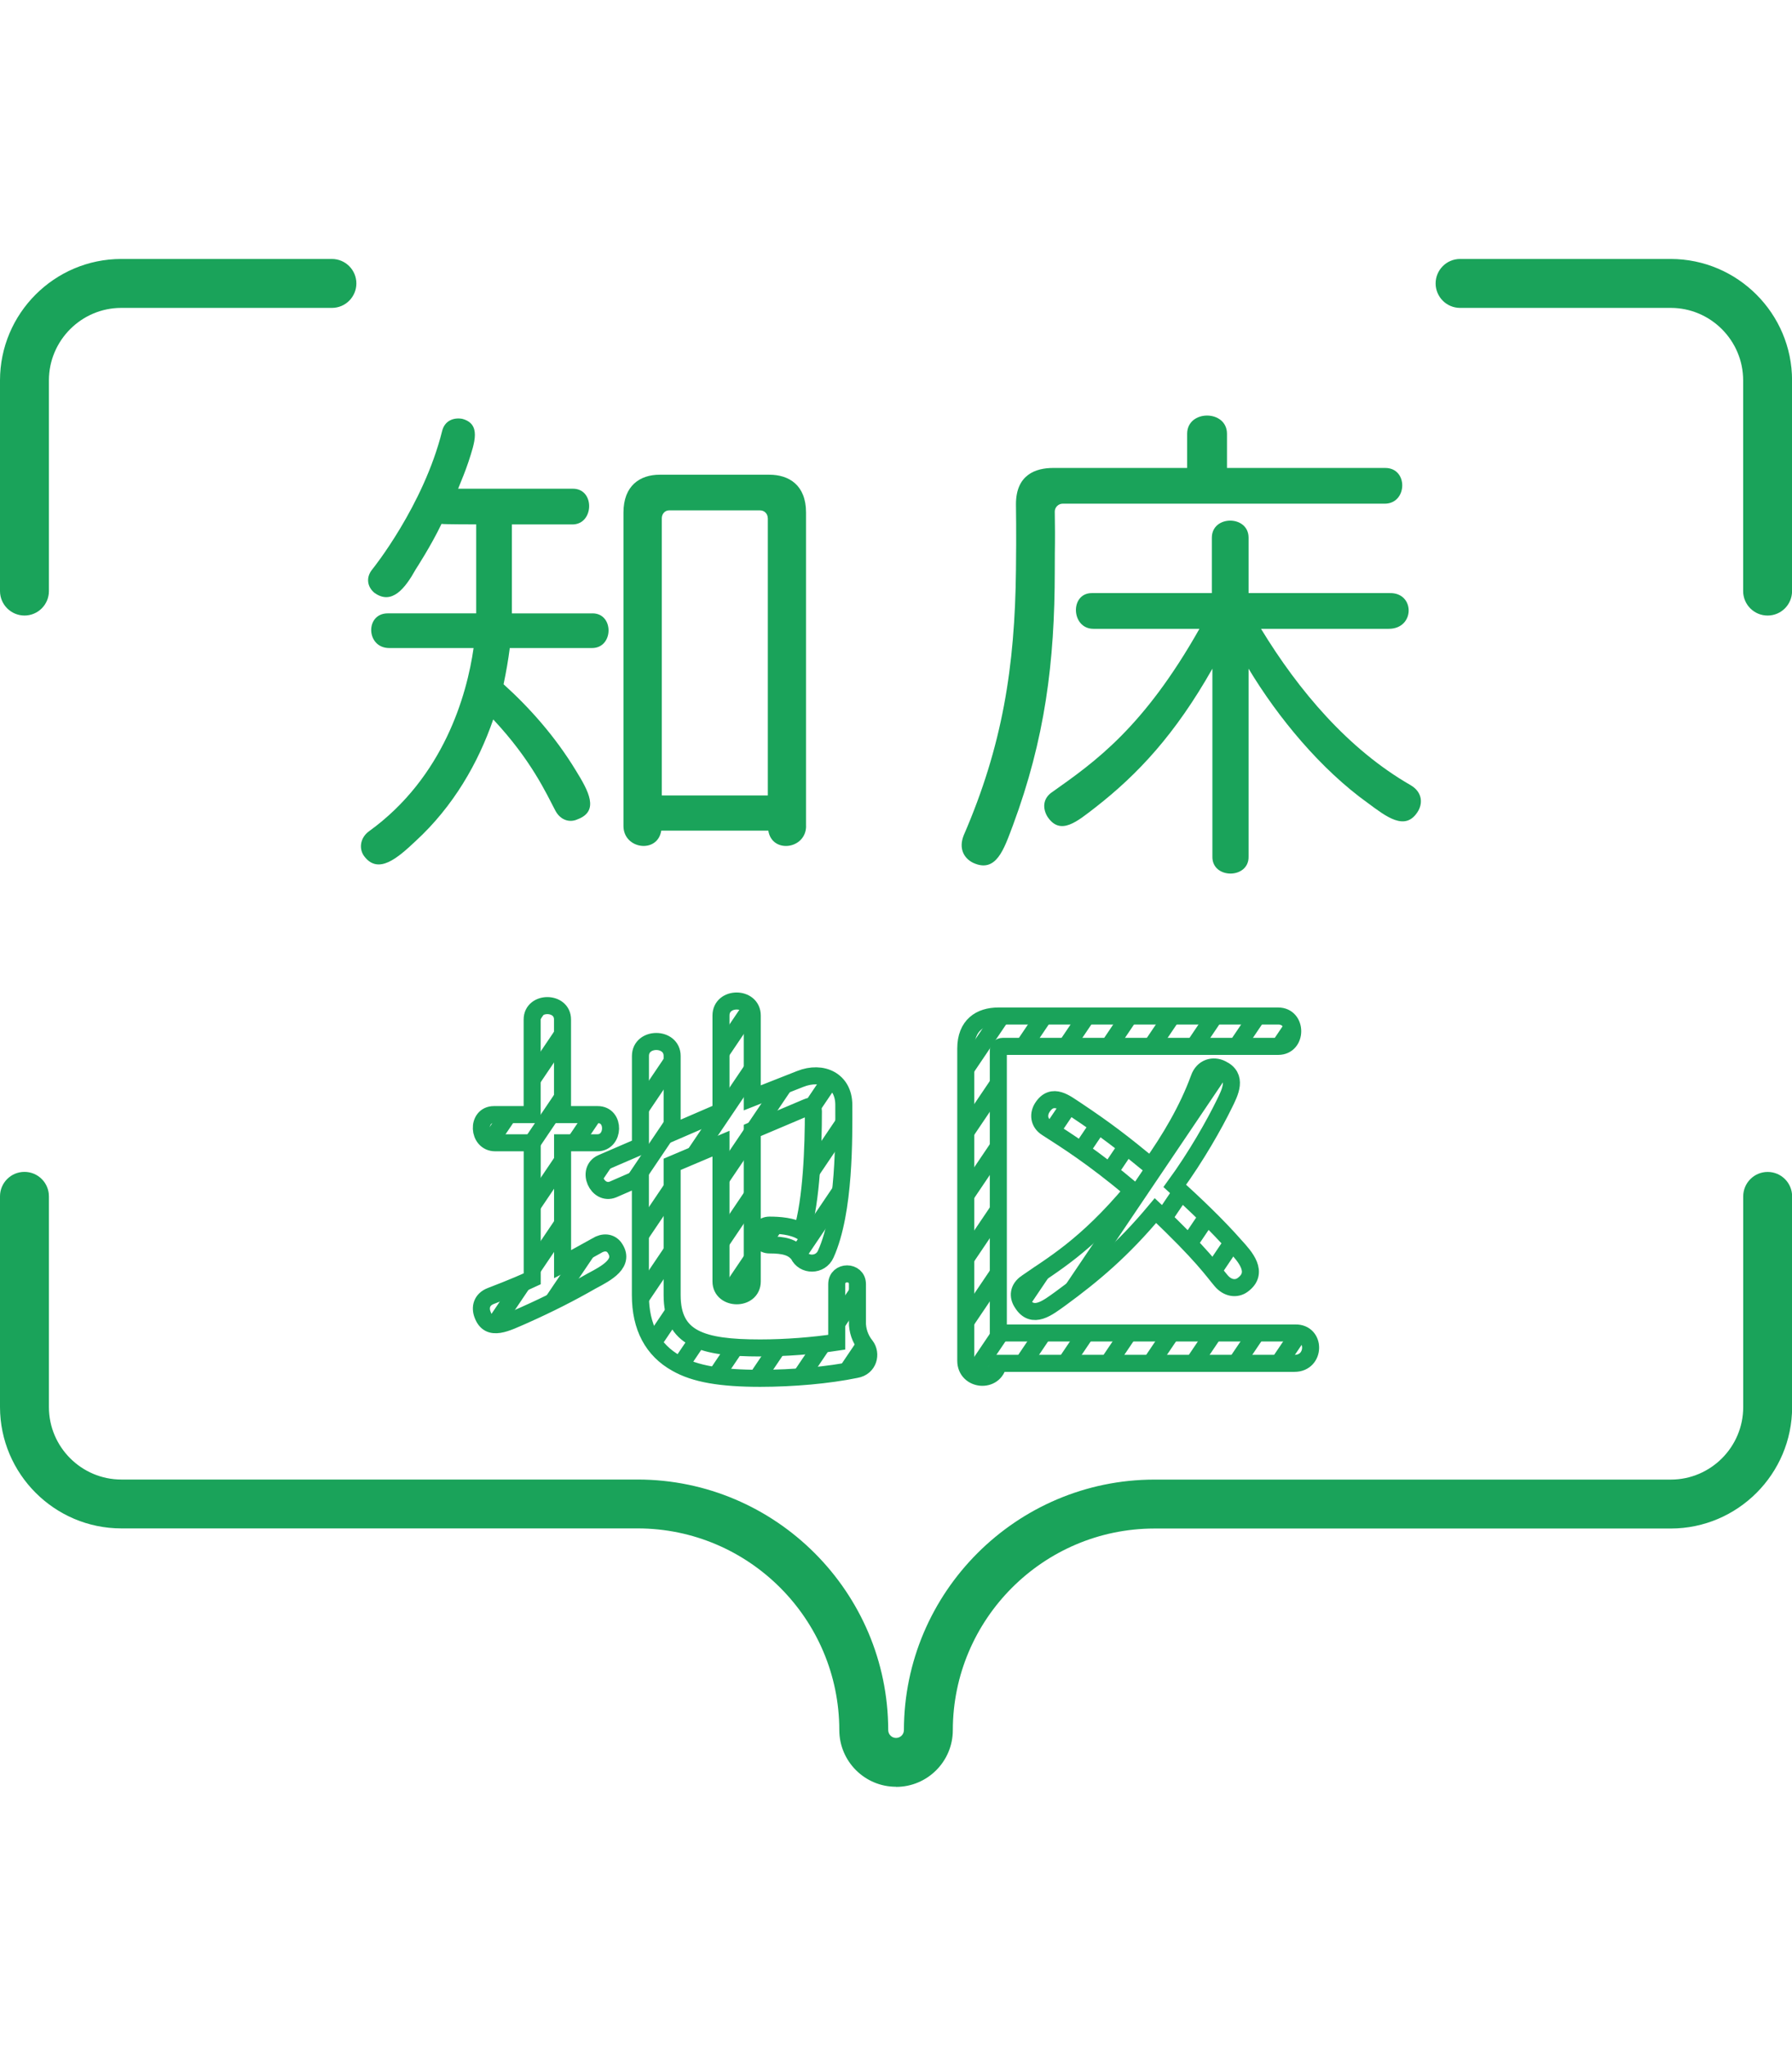 <?xml version="1.0" encoding="UTF-8"?>
<svg id="_レイヤー_2" data-name="レイヤー 2" xmlns="http://www.w3.org/2000/svg" xmlns:xlink="http://www.w3.org/1999/xlink" viewBox="0 0 294.58 251.03" width="220">
  <defs>
    <style>
      .cls-1 {
        clip-path: url(#clippath);
      }

      .cls-2, .cls-3, .cls-4 {
        fill: none;
      }

      .cls-2, .cls-5 {
        stroke-width: 0px;
      }

      .cls-3 {
        stroke-width: 2.83px;
      }

      .cls-3, .cls-4 {
        stroke: #1aa35a;
        stroke-miterlimit: 10;
      }

      .cls-4 {
        stroke-width: 2.8px;
      }

      .cls-5 {
        fill: #1aa35a;
      }
    </style>
    <clipPath id="clippath">
      <path class="cls-2" d="M140.95,174.66v-6.22c0-2.24-3.4-2.24-3.4,0v9.55c-3.83.58-8.39.94-12.59.94-9.62,0-14.47-1.52-14.47-8.68v-21.49l8.03-3.4v22.64c0,3.11,5.14,3.18,5.14,0v-24.81l9.04-3.83c.58-.29,1.01,0,1.01.65,0,5.86-.29,14.61-1.88,19.82-1.59-.94-3.76-1.08-5.35-1.08-2.1,0-2.17,3.25,0,3.25,2.39,0,3.83.36,4.77,1.59.87,1.88,3.62,1.88,4.49-.07,3.18-7.02,2.97-19.39,2.97-24.52,0-4.05-3.54-5.71-7.16-4.27l-7.89,3.11v-13.53c0-3.18-5.14-3.18-5.14,0v15.77l-8.03,3.47v-12.59c0-3.18-5.21-3.18-5.21,0v14.83l-6.37,2.75c-2.6,1.16-.72,5.42,1.88,4.34l4.48-1.95v19.32c0,5.28,2.03,9.04,5.93,11.21,3.04,1.74,7.31,2.46,13.75,2.46,5.43,0,11.21-.51,15.77-1.45,2.1-.36,2.6-2.6,1.59-3.91-.94-1.16-1.37-2.53-1.37-3.91ZM98.05,162.15c-2.46,1.38-4.7,2.6-5.57,3.04v-19.97h5.71c2.82,0,2.97-4.63.07-4.63h-5.79v-15.63c0-3.04-4.99-3.04-4.99,0v15.63h-6.29c-2.89,0-2.68,4.63.22,4.63h6.08v22.35c-3.11,1.45-6.29,2.6-6.8,2.82-1.52.58-1.81,1.88-1.37,3.04,1.08,2.97,3.91,1.38,6.94.07,4.05-1.81,7.6-3.62,11-5.57,2.46-1.3,5.64-2.97,3.69-5.57-.65-.79-1.74-.94-2.89-.22ZM168.74,168.22c-1.37.94-1.45,2.24-.72,3.33,1.74,2.82,4.27.72,6.29-.72,5.35-3.91,10.2-7.96,15.63-14.47,7.74,7.31,9.48,9.98,10.78,11.5,1.08,1.3,2.53,1.45,3.54.72,2.82-2.03.36-4.7-1.16-6.37-3.04-3.47-6.73-6.94-9.98-9.91,3.54-4.85,6.51-10.13,8.1-13.38,1.01-2.03,2.31-4.56-.43-5.86-1.3-.65-3.04-.29-3.69,1.59-1.88,5.14-4.77,9.98-7.89,14.4-4.77-3.91-7.38-5.93-12.37-9.26-1.59-1.01-3.83-2.97-5.5-.36-.65,1.01-.65,2.46.72,3.33,3.26,2.1,7.45,4.7,14.11,10.27-7.74,9.26-13.31,12.3-17.43,15.19ZM212.94,176.47h-48.83v-46.37c0-.43.29-.72.72-.72h45.29c3.18,0,3.18-4.99,0-4.99h-46.01c-2.97,0-5.35,1.52-5.35,5.35v51.29c0,3.33,4.85,3.76,5.35.43h48.69c3.47,0,3.54-5.06.14-4.99Z"/>
    </clipPath>
  </defs>
  <g id="_レイヤー_1-2" data-name="レイヤー 1">
    <g>
      <g>
        <path class="cls-5" d="M97.4,58.23c3.57,0,3.49,5.7-.08,5.7h-13.52c-.25,1.96-.59,3.91-1.02,5.95,4.25,3.83,8.5,8.59,11.9,14.2,2.04,3.31,3.91,6.63.26,7.99-1.28.59-2.81.17-3.66-1.45-1.44-2.72-3.91-8.25-10.2-14.96-2.46,7.14-6.55,14.28-12.75,19.98-2.98,2.81-6.12,5.53-8.42,2.55-.94-1.19-.77-3.06.77-4.17,12.24-8.84,16.07-22.36,17.17-30.09h-13.86c-3.83,0-4-5.7-.25-5.7h14.54v-14.62s-5.44,0-5.7-.08c-1.7,3.57-4.25,7.48-4.25,7.48-1.7,3.06-3.91,5.95-6.8,3.83-1.11-.93-1.45-2.46-.34-3.83.08-.08,8.42-10.46,11.48-22.7.42-1.79,1.96-2.29,3.32-2.04,3.15.85,2.04,3.91,1.02,7.06-.51,1.53-1.11,2.97-1.7,4.42h18.87c3.66,0,3.48,5.87-.08,5.87h-9.95v14.62h13.26ZM132.51,93.17c0,3.83-5.61,4.59-6.21.76h-17.6c-.6,3.83-6.21,3.06-6.21-.76v-51.51c0-4.42,2.72-6.21,5.95-6.21h18.02c3.23,0,6.04,1.7,6.04,6.21v51.51ZM126.21,42.59c0-.68-.51-1.28-1.27-1.28h-14.96c-.68,0-1.19.59-1.19,1.28v45.56h17.43v-45.56Z"/>
        <path class="cls-5" d="M227.71,34.34c3.83,0,3.66,5.87-.08,5.87h-52.96c-.68,0-1.28.6-1.28,1.28.08,6.29,0,4.25,0,9.69,0,15.13-1.62,27.71-6.89,41.91-1.45,3.83-2.72,7.91-6.55,6.12-1.53-.76-2.38-2.38-1.53-4.51,6.38-14.71,8.42-27.71,8.59-43.61.08-6.29,0-10.2,0-10.8,0-4.84,3.23-5.95,6.12-5.95h22.02v-5.61c0-4,6.55-4,6.55,0v5.61h26.01ZM207.3,60.78c6.21,10.2,14.37,19.81,24.57,25.67,2.04,1.19,2.04,3.15,1.1,4.5-2.04,3.06-5.1.68-8.08-1.53-7.74-5.53-14.79-14.03-19.64-22.1v30.86c.09,3.74-6.04,3.74-5.95,0v-30.86c-6.12,10.8-12.24,17.34-19.21,22.78-2.98,2.29-5.78,4.76-7.91,1.53-.77-1.28-.85-2.98.85-4.08,6.97-4.93,14.96-10.54,24.14-26.78h-17.43c-3.66,0-3.91-5.87-.25-5.87h19.72v-9.1c0-3.74,6.04-3.74,6.04,0v9.1h23.21c4.17-.09,4.17,5.87-.17,5.87h-21Z"/>
      </g>
      <path class="cls-5" d="M147.29,251.03c-5.14,0-9.32-4.18-9.32-9.32-.02-18.25-14.88-33.11-33.13-33.13H19.94c-10.98-.01-19.92-8.95-19.94-19.93v-34.63c0-2.22,1.8-4.02,4.02-4.02s4.02,1.8,4.02,4.02v34.63c0,6.55,5.35,11.9,11.91,11.9h84.9c22.67.03,41.13,18.49,41.16,41.16,0,.72.58,1.3,1.29,1.3s1.29-.58,1.29-1.29c.03-22.67,18.49-41.13,41.16-41.16h84.91c6.55,0,11.9-5.35,11.9-11.91v-34.62c0-2.22,1.8-4.02,4.02-4.02s4.02,1.8,4.02,4.02v34.63c-.01,10.98-8.95,19.92-19.93,19.94h-84.91c-18.25.02-33.11,14.88-33.13,33.13,0,5.14-4.18,9.32-9.32,9.32Z"/>
      <g>
        <path class="cls-5" d="M19.93,0h34.63c2.22,0,4.02,1.8,4.02,4.02,0,2.22-1.8,4.02-4.02,4.02H19.94s0,0,0,0c-6.55,0-11.9,5.35-11.9,11.91v34.62c0,2.22-1.8,4.02-4.02,4.02C1.8,58.58,0,56.78,0,54.56V19.94C.01,8.95,8.95.01,19.93,0Z"/>
        <path class="cls-5" d="M274.65,0h-34.63c-2.22,0-4.02,1.8-4.02,4.02,0,2.22,1.8,4.02,4.02,4.02h34.63s0,0,0,0c6.55,0,11.9,5.35,11.9,11.91v34.62c0,2.22,1.8,4.02,4.02,4.02,2.22,0,4.02-1.8,4.02-4.02V19.94c-.01-10.98-8.95-19.92-19.93-19.94Z"/>
      </g>
      <g>
        <g class="cls-1">
          <g>
            <line class="cls-3" x1="77.4" y1="191.27" x2="129.43" y2="114.21"/>
            <line class="cls-3" x1="35.34" y1="191.27" x2="87.37" y2="114.21"/>
            <line class="cls-3" x1="49.36" y1="191.27" x2="101.39" y2="114.21"/>
            <line class="cls-3" x1="63.38" y1="191.27" x2="115.41" y2="114.21"/>
            <line class="cls-3" x1="91.43" y1="191.27" x2="143.45" y2="114.21"/>
            <line class="cls-3" x1="105.45" y1="191.27" x2="157.47" y2="114.21"/>
            <line class="cls-3" x1="112.46" y1="191.27" x2="164.48" y2="114.21"/>
            <line class="cls-3" x1="126.48" y1="191.27" x2="178.5" y2="114.21"/>
            <line class="cls-3" x1="140.5" y1="191.27" x2="192.52" y2="114.21"/>
            <line class="cls-3" x1="154.52" y1="191.27" x2="206.54" y2="114.21"/>
            <line class="cls-3" x1="168.54" y1="191.27" x2="220.56" y2="114.21"/>
            <line class="cls-3" x1="182.56" y1="191.27" x2="234.58" y2="114.21"/>
            <line class="cls-3" x1="196.58" y1="191.27" x2="248.6" y2="114.21"/>
            <line class="cls-3" x1="203.59" y1="191.27" x2="255.61" y2="114.21"/>
            <line class="cls-3" x1="70.39" y1="191.27" x2="122.42" y2="114.21"/>
            <line class="cls-3" x1="28.33" y1="191.27" x2="80.36" y2="114.21"/>
            <line class="cls-3" x1="42.35" y1="191.27" x2="94.38" y2="114.21"/>
            <line class="cls-3" x1="56.37" y1="191.27" x2="108.4" y2="114.21"/>
            <line class="cls-3" x1="84.42" y1="191.27" x2="136.44" y2="114.21"/>
            <line class="cls-3" x1="98.44" y1="191.27" x2="150.46" y2="114.21"/>
            <line class="cls-3" x1="119.47" y1="191.27" x2="171.49" y2="114.21"/>
            <line class="cls-3" x1="133.49" y1="191.27" x2="185.51" y2="114.21"/>
            <line class="cls-3" x1="147.51" y1="191.27" x2="199.53" y2="114.21"/>
            <line class="cls-3" x1="161.53" y1="191.27" x2="213.55" y2="114.21"/>
            <line class="cls-3" x1="175.55" y1="191.27" x2="227.57" y2="114.21"/>
            <line class="cls-3" x1="189.57" y1="191.27" x2="241.59" y2="114.21"/>
            <line class="cls-3" x1="210.6" y1="191.27" x2="262.62" y2="114.21"/>
          </g>
        </g>
        <path class="cls-4" d="M140.95,174.66v-6.22c0-2.24-3.4-2.24-3.4,0v9.55c-3.83.58-8.39.94-12.59.94-9.62,0-14.47-1.52-14.47-8.68v-21.49l8.03-3.4v22.64c0,3.11,5.14,3.18,5.14,0v-24.81l9.04-3.83c.58-.29,1.01,0,1.01.65,0,5.86-.29,14.61-1.88,19.82-1.59-.94-3.76-1.08-5.35-1.08-2.1,0-2.17,3.25,0,3.25,2.39,0,3.83.36,4.77,1.59.87,1.88,3.62,1.88,4.49-.07,3.18-7.02,2.97-19.39,2.97-24.52,0-4.05-3.54-5.71-7.16-4.27l-7.89,3.11v-13.53c0-3.18-5.14-3.18-5.14,0v15.77l-8.03,3.47v-12.59c0-3.18-5.21-3.18-5.21,0v14.83l-6.37,2.75c-2.6,1.16-.72,5.42,1.88,4.34l4.48-1.95v19.32c0,5.28,2.03,9.04,5.93,11.21,3.04,1.74,7.31,2.46,13.75,2.46,5.43,0,11.21-.51,15.77-1.45,2.1-.36,2.6-2.6,1.59-3.91-.94-1.16-1.37-2.53-1.37-3.91ZM98.05,162.15c-2.46,1.38-4.7,2.6-5.57,3.04v-19.97h5.71c2.82,0,2.97-4.63.07-4.63h-5.79v-15.63c0-3.04-4.99-3.04-4.99,0v15.63h-6.29c-2.89,0-2.68,4.63.22,4.63h6.08v22.35c-3.11,1.45-6.29,2.6-6.8,2.82-1.52.58-1.81,1.88-1.37,3.04,1.08,2.97,3.91,1.38,6.94.07,4.05-1.81,7.6-3.62,11-5.57,2.46-1.3,5.64-2.97,3.69-5.57-.65-.79-1.74-.94-2.89-.22ZM168.74,168.22c-1.37.94-1.45,2.24-.72,3.33,1.74,2.82,4.27.72,6.29-.72,5.35-3.91,10.2-7.96,15.63-14.47,7.74,7.31,9.48,9.98,10.78,11.5,1.08,1.3,2.53,1.45,3.54.72,2.82-2.03.36-4.7-1.16-6.37-3.04-3.47-6.73-6.94-9.98-9.91,3.54-4.85,6.51-10.13,8.1-13.38,1.01-2.03,2.31-4.56-.43-5.86-1.3-.65-3.04-.29-3.69,1.59-1.88,5.14-4.77,9.98-7.89,14.4-4.77-3.91-7.38-5.93-12.37-9.26-1.59-1.01-3.83-2.97-5.5-.36-.65,1.01-.65,2.46.72,3.33,3.26,2.1,7.45,4.7,14.11,10.27-7.74,9.26-13.31,12.3-17.43,15.19ZM212.94,176.47h-48.83v-46.37c0-.43.29-.72.72-.72h45.29c3.18,0,3.18-4.99,0-4.99h-46.01c-2.97,0-5.35,1.52-5.35,5.35v51.29c0,3.33,4.85,3.76,5.35.43h48.69c3.47,0,3.54-5.06.14-4.99Z"/>
      </g>
    </g>
  </g>
</svg>